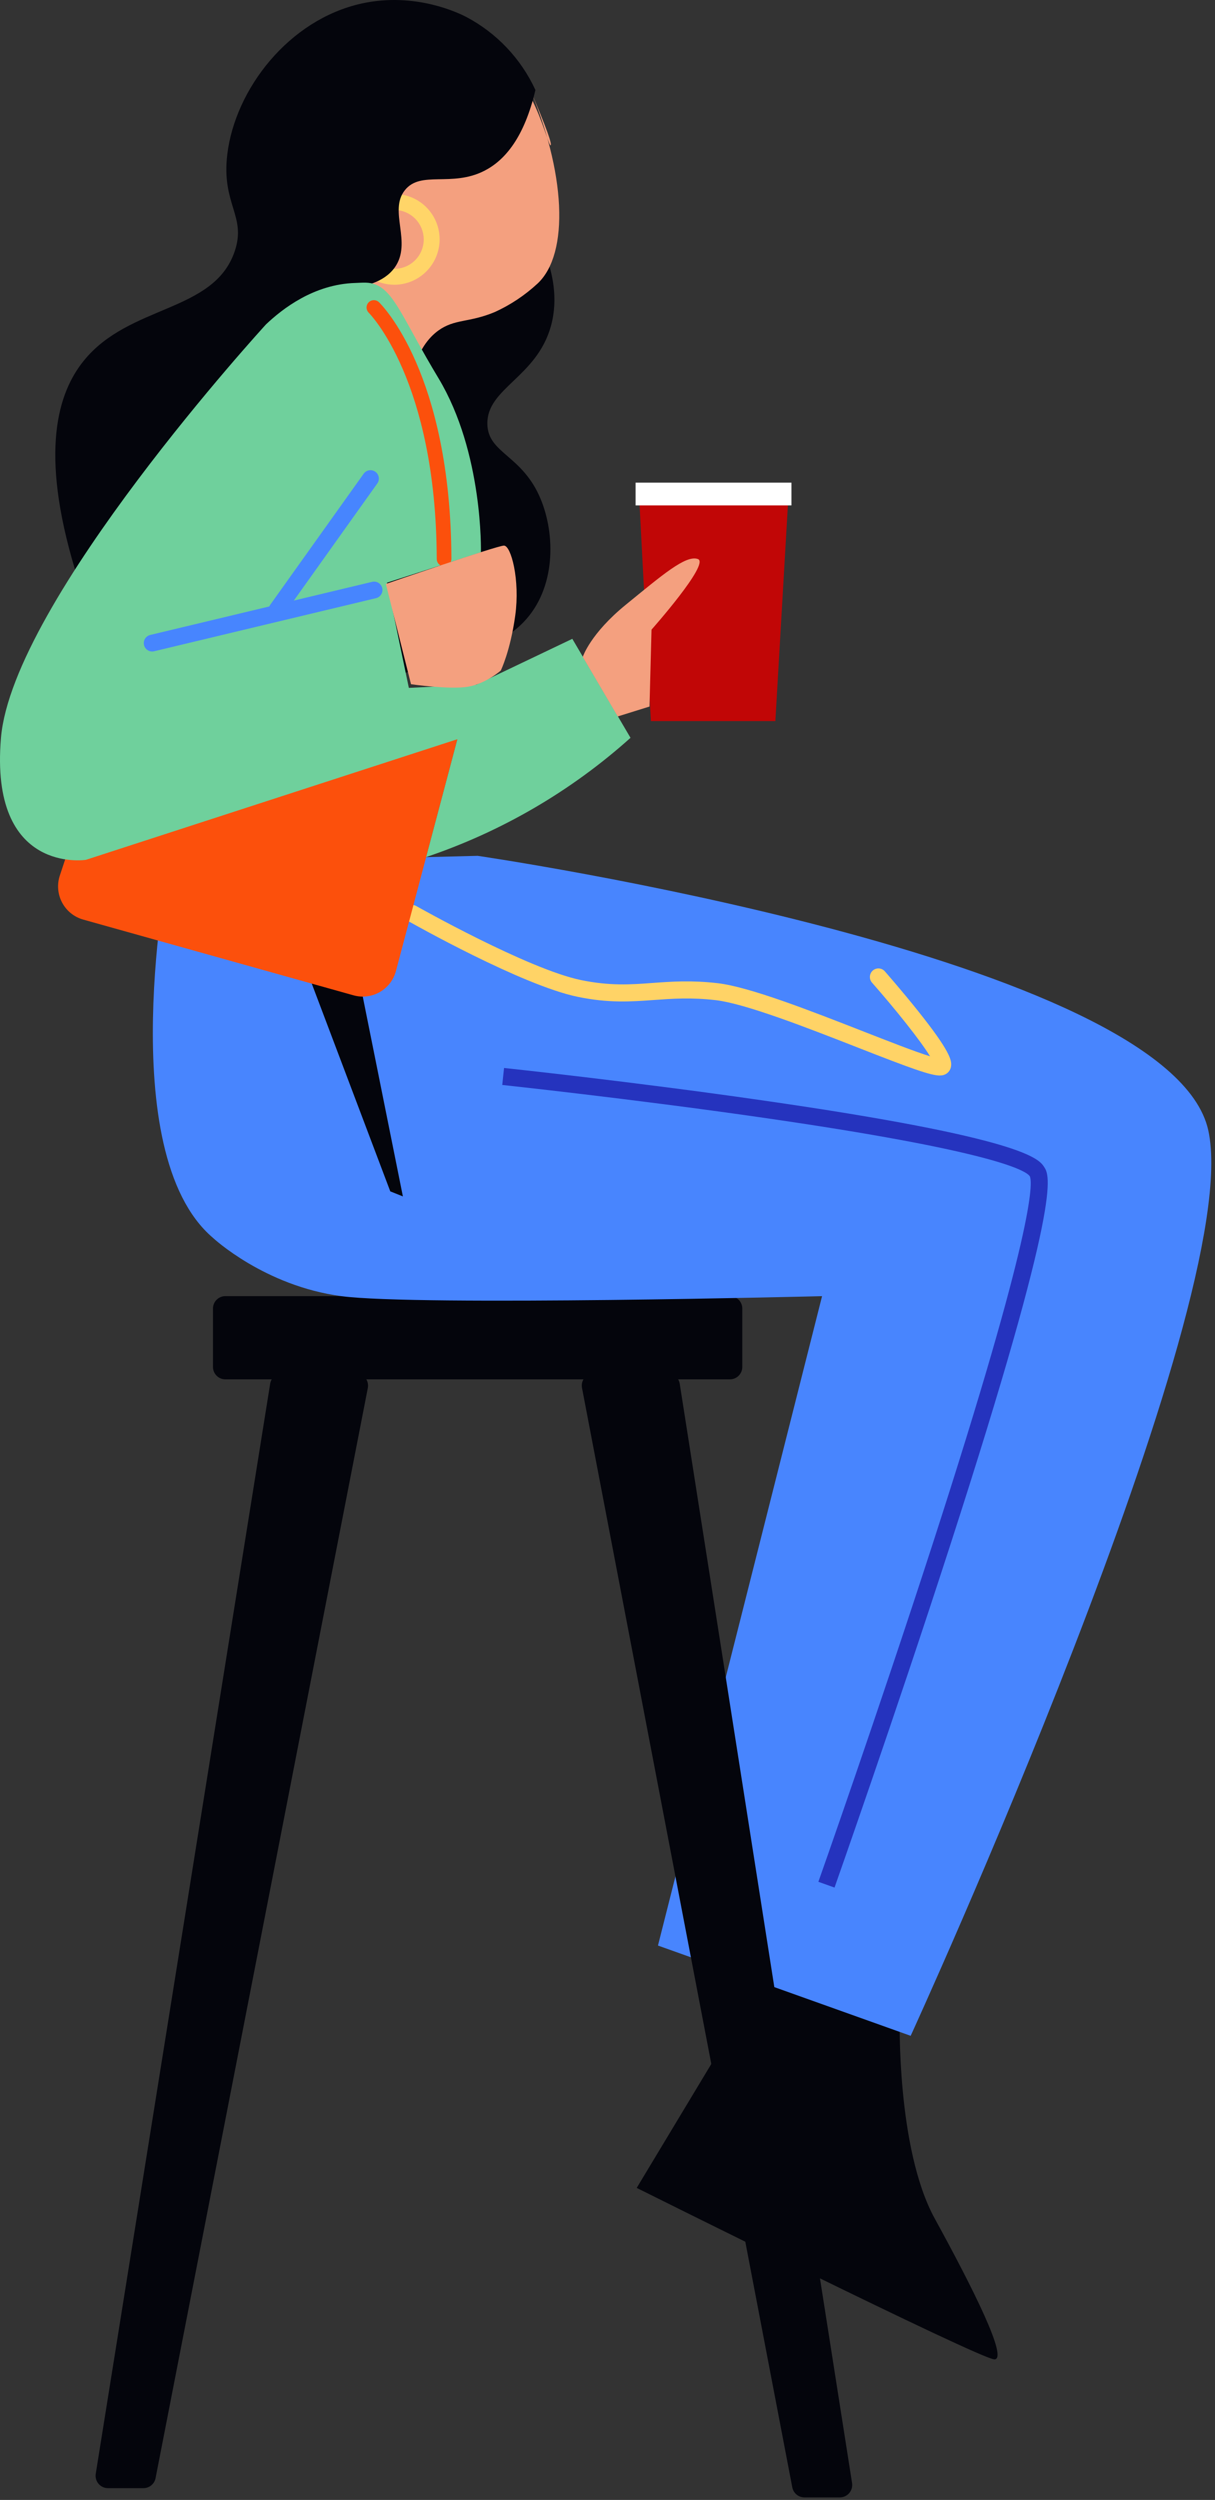 <svg width="286" height="588" viewBox="0 0 286 588" fill="none" xmlns="http://www.w3.org/2000/svg">
<rect x="0" y="0" width="286" height="588" fill="#333333" stroke="none"/>
<path d="M211.784 474.285L184.129 457.742L149.875 514.61C149.875 514.61 230.767 554.939 234.074 554.939C237.381 554.939 229.127 538.391 220.044 521.848C210.961 505.305 211.789 474.285 211.789 474.285H211.784Z" fill="#04050C"/>
<path d="M171.818 304.859H53.045C51.437 304.859 50.133 306.166 50.133 307.777V321.515C50.133 323.126 51.437 324.433 53.045 324.433H171.818C173.426 324.433 174.73 323.126 174.73 321.515V307.777C174.73 306.166 173.426 304.859 171.818 304.859Z" fill="#04050C"/>
<path d="M86.582 326.467C86.664 326.045 86.652 325.61 86.546 325.193C86.441 324.776 86.245 324.388 85.972 324.056C85.7 323.724 85.357 323.457 84.969 323.273C84.582 323.089 84.158 322.993 83.729 322.992H66.466C65.775 322.991 65.106 323.238 64.58 323.687C64.054 324.137 63.705 324.76 63.597 325.444L22.537 581.856C22.47 582.273 22.494 582.699 22.608 583.105C22.722 583.511 22.923 583.887 23.196 584.208C23.47 584.529 23.809 584.786 24.192 584.962C24.574 585.139 24.99 585.23 25.411 585.229H33.767C34.442 585.229 35.095 584.994 35.616 584.564C36.136 584.134 36.492 583.537 36.62 582.873L86.582 326.467Z" fill="#04050C"/>
<path d="M154.879 457.612L193.509 304.865C193.509 304.865 98.485 307.253 80.367 304.865C62.249 302.477 50.131 291.154 50.131 291.154C26.382 270.949 39.697 203.133 39.697 203.133L112.43 201.297C112.43 201.297 275.539 225.046 284.429 265.9C293.32 306.755 214.362 478.84 214.362 478.84L154.885 457.607L154.879 457.612Z" fill="#4885FE"/>
<path d="M196.41 443.957L192.637 442.613C192.782 442.222 206.588 403.113 219.544 363.131C243.636 288.752 243.101 278.125 242.407 276.668C241.6 275.432 234.595 270.779 178.602 262.749C148.361 258.412 118.504 255.221 118.227 255.189L118.649 251.195C118.953 251.227 148.874 254.408 179.184 258.776C241.306 267.69 244.539 272.605 245.773 274.463C247.114 276.508 250.256 281.299 223.6 363.661C210.568 403.943 196.581 443.555 196.442 443.967L196.41 443.957Z" fill="#2533BE"/>
<path d="M221.268 252.974C219.099 252.974 214.595 251.368 201.89 246.384C190.135 241.785 175.474 236.056 168.475 235.243C162.678 234.573 158.233 234.895 153.921 235.205C148.45 235.601 143.272 235.971 135.926 234.445C122.825 231.731 97.099 217.217 96.009 216.601C95.546 216.338 95.207 215.902 95.065 215.389C94.923 214.875 94.991 214.326 95.253 213.862C95.515 213.399 95.95 213.059 96.463 212.916C96.975 212.774 97.523 212.842 97.986 213.105C98.242 213.255 124.251 227.924 136.738 230.515C143.539 231.923 148.444 231.586 153.638 231.195C158.126 230.869 162.774 230.537 168.94 231.254C176.452 232.132 190.739 237.721 203.348 242.647C209.124 244.906 215.482 247.396 218.928 248.45C216.636 244.703 210.716 237.314 205.272 231.131C204.917 230.732 204.736 230.208 204.767 229.675C204.798 229.142 205.039 228.643 205.437 228.288C205.835 227.933 206.358 227.751 206.89 227.782C207.422 227.813 207.92 228.055 208.274 228.454C208.312 228.502 212.228 232.951 216.048 237.727C223.609 247.181 224.063 249.414 223.876 250.752C223.834 251.107 223.717 251.449 223.533 251.754C223.349 252.06 223.101 252.323 222.807 252.524C222.357 252.828 221.821 252.978 221.279 252.953L221.268 252.974Z" fill="#FFD366"/>
<path d="M159.995 325.447C159.887 324.761 159.538 324.136 159.011 323.685C158.484 323.233 157.814 322.985 157.12 322.984H139.857C139.428 322.984 139.004 323.078 138.616 323.261C138.227 323.444 137.884 323.711 137.611 324.043C137.337 324.374 137.141 324.762 137.035 325.179C136.929 325.596 136.917 326.031 136.999 326.454L186.496 585.039C186.623 585.705 186.978 586.306 187.5 586.738C188.021 587.17 188.677 587.406 189.354 587.405H197.689C198.11 587.406 198.527 587.315 198.909 587.139C199.292 586.963 199.632 586.705 199.905 586.385C200.179 586.064 200.38 585.688 200.495 585.282C200.609 584.876 200.635 584.449 200.569 584.033L160 325.447H159.995Z" fill="#04050C"/>
<path d="M128.345 59.573C129.948 63.856 131.518 70.104 129.68 76.705C126.314 88.794 114.565 91.283 114.72 99.726C114.848 106.718 122.932 106.921 127.276 117.393C130.712 125.692 130.936 138.326 123.269 146.303C117.776 152.016 110.446 153.028 107.507 153.263C97.89 157.862 76.63 166.648 66.901 158.082C50.872 144.007 79.19 94.404 81.861 89.822C92.734 71.116 102.357 65.253 109.377 62.517C115.423 60.212 121.886 59.209 128.345 59.573Z" fill="#04050C"/>
<path d="M97.007 88.383L80.631 66.968L83.746 61.844C83.746 61.844 82.276 56.244 78.905 44.461C75.534 32.677 78.152 21.498 81.977 17.67C85.803 13.842 93.448 10.304 109.915 10.893C124.571 11.428 128.77 34.583 129.615 34.171C129.951 34.005 129.08 31.023 124.272 19.823C133.248 40.445 134.06 59.66 126.553 66.679C123.581 69.435 120.188 71.698 116.503 73.381C110.332 75.962 107.046 74.945 103.146 77.772C100.982 79.362 98.369 82.328 97.007 88.383Z" fill="#F4A07F"/>
<path d="M92.834 66.976C90.726 66.976 88.667 66.35 86.915 65.177C85.162 64.004 83.797 62.336 82.991 60.386C82.184 58.435 81.973 56.288 82.384 54.218C82.796 52.147 83.81 50.245 85.3 48.752C86.79 47.259 88.688 46.242 90.755 45.83C92.822 45.418 94.964 45.63 96.91 46.438C98.857 47.246 100.521 48.614 101.692 50.37C102.862 52.125 103.487 54.189 103.487 56.3C103.479 59.129 102.354 61.839 100.358 63.84C98.361 65.84 95.656 66.967 92.834 66.976ZM92.834 49.378C91.466 49.378 90.129 49.784 88.992 50.545C87.856 51.307 86.969 52.389 86.446 53.655C85.923 54.92 85.786 56.313 86.053 57.657C86.319 59.001 86.978 60.236 87.945 61.204C88.912 62.173 90.144 62.833 91.485 63.1C92.826 63.368 94.216 63.23 95.479 62.706C96.743 62.182 97.822 61.294 98.582 60.155C99.342 59.015 99.747 57.676 99.747 56.306C99.739 54.471 99.008 52.714 97.713 51.416C96.418 50.119 94.665 49.386 92.834 49.378Z" fill="#FFD568"/>
<path d="M85.144 0.824C67.966 4.604 55.368 20.97 53.508 36.266C52.066 48.114 58.109 50.78 55.223 59.18C50.26 73.598 30.454 71.536 19.693 84.878C13.671 92.336 9.269 106.127 17.657 133.95C46.782 96.645 69.281 70.46 72.129 69.545C73.504 69.043 74.943 68.733 76.403 68.624C77.568 68.624 78.417 68.806 79.817 68.549C80.651 68.393 81.46 68.123 82.221 67.746C85.427 67.478 90.305 66.557 92.907 62.928C97.117 57.038 91.374 49.656 95.311 44.725C99.052 40.04 106.302 44.099 114.012 40.174C118.932 37.669 123.447 32.208 126.033 21.168C122.636 13.803 116.913 7.764 109.748 3.983C108.257 3.212 97.881 -1.981 85.144 0.824Z" fill="#04050C"/>
<path d="M62.812 203.396L91.867 280.217L94.838 281.405L78.905 202.148L62.812 203.396Z" fill="#04050C"/>
<path d="M108.803 169.602L93.207 228.375C92.933 229.414 92.455 230.387 91.802 231.239C91.149 232.091 90.334 232.804 89.403 233.338C88.472 233.871 87.445 234.213 86.381 234.344C85.317 234.476 84.237 234.394 83.205 234.103L19.587 216.292C18.53 215.996 17.545 215.489 16.691 214.8C15.836 214.111 15.131 213.256 14.617 212.285C14.102 211.315 13.79 210.25 13.7 209.155C13.609 208.06 13.741 206.958 14.089 205.916L16.76 197.853L108.792 169.618L108.803 169.602Z" fill="#FC500C"/>
<path d="M62.627 76.284C62.627 76.284 2.952 141.337 0.227 173.561C-2.498 205.785 20.22 202.241 20.22 202.241L107.662 173.866L100.305 201.588C118.077 195.608 134.447 186.065 148.418 173.54C143.863 165.787 139.296 158.026 134.719 150.256L112.161 161.017L96.239 161.794L91.094 137.054L113.203 129.912C113.203 129.912 113.801 106.538 103.206 88.94C95.101 75.486 92.964 68.863 88.561 66.99C86.862 66.267 85.388 66.502 83.614 66.556C73.895 66.85 66.484 72.627 62.627 76.284Z" fill="#6FD09C"/>
<path d="M65.212 145.368C64.801 145.371 64.401 145.241 64.069 144.998C63.858 144.848 63.679 144.658 63.542 144.438C63.404 144.218 63.312 143.974 63.269 143.718C63.227 143.462 63.234 143.201 63.293 142.948C63.351 142.696 63.459 142.457 63.609 142.247L85.606 111.42C85.757 111.209 85.947 111.03 86.167 110.893C86.386 110.755 86.631 110.663 86.886 110.62C87.141 110.578 87.402 110.586 87.654 110.645C87.906 110.703 88.144 110.811 88.355 110.962C88.566 111.113 88.744 111.304 88.881 111.524C89.018 111.744 89.11 111.989 89.153 112.245C89.195 112.5 89.187 112.762 89.128 113.015C89.07 113.267 88.962 113.506 88.812 113.717L66.815 144.554C66.632 144.809 66.392 145.017 66.113 145.161C65.834 145.304 65.525 145.379 65.212 145.379V145.368Z" fill="#4785FE"/>
<path d="M35.797 153.242C35.318 153.238 34.856 153.058 34.499 152.737C34.142 152.416 33.914 151.976 33.857 151.499C33.801 151.021 33.92 150.54 34.193 150.144C34.465 149.749 34.872 149.466 35.338 149.35L87.501 136.876C87.757 136.801 88.026 136.779 88.291 136.811C88.556 136.844 88.812 136.93 89.043 137.065C89.274 137.199 89.475 137.379 89.634 137.594C89.793 137.809 89.908 138.054 89.97 138.314C90.031 138.574 90.04 138.845 89.995 139.108C89.949 139.372 89.851 139.624 89.705 139.848C89.56 140.073 89.371 140.265 89.149 140.414C88.927 140.563 88.677 140.665 88.414 140.714L36.252 153.188C36.102 153.222 35.95 153.24 35.797 153.242Z" fill="#4785FE"/>
<path d="M104.526 133.203C104.07 133.203 103.632 133.021 103.309 132.698C102.987 132.375 102.806 131.936 102.806 131.479C102.677 89.495 86.942 73.691 86.777 73.536C86.462 73.215 86.284 72.784 86.281 72.334C86.278 71.884 86.451 71.451 86.762 71.126C87.072 70.801 87.497 70.611 87.946 70.595C88.395 70.579 88.832 70.739 89.165 71.041C89.86 71.71 106.107 87.846 106.262 131.469C106.261 131.926 106.079 132.364 105.757 132.688C105.435 133.012 104.998 133.195 104.542 133.198L104.526 133.203Z" fill="#FC500C"/>
<path d="M150.359 115.125L153.212 169.599H182.513L185.681 115.125H150.359Z" fill="#C10606"/>
<path d="M137.196 154.47C137.196 154.47 138.954 149.031 147.348 142.205C155.741 135.379 161.442 130.427 164.295 131.497C167.149 132.568 153.364 148.094 153.364 148.094L152.888 166.184L145.408 168.513L137.164 154.486L137.196 154.47Z" fill="#F4A07F"/>
<path d="M90.828 137.349C90.828 137.349 116.923 128.371 118.611 128.328C120.3 128.285 122.442 136.396 121.283 144.775C120.123 153.154 117.885 157.71 117.885 157.71C117.885 157.71 114.422 160.783 110.191 161.516C105.959 162.25 96.748 160.933 96.748 160.933L90.828 137.344V137.349Z" fill="#F4A07F"/>
<path d="M186.299 113.523H149.609V118.877H186.299V113.523Z" fill="white"/>
</svg>
